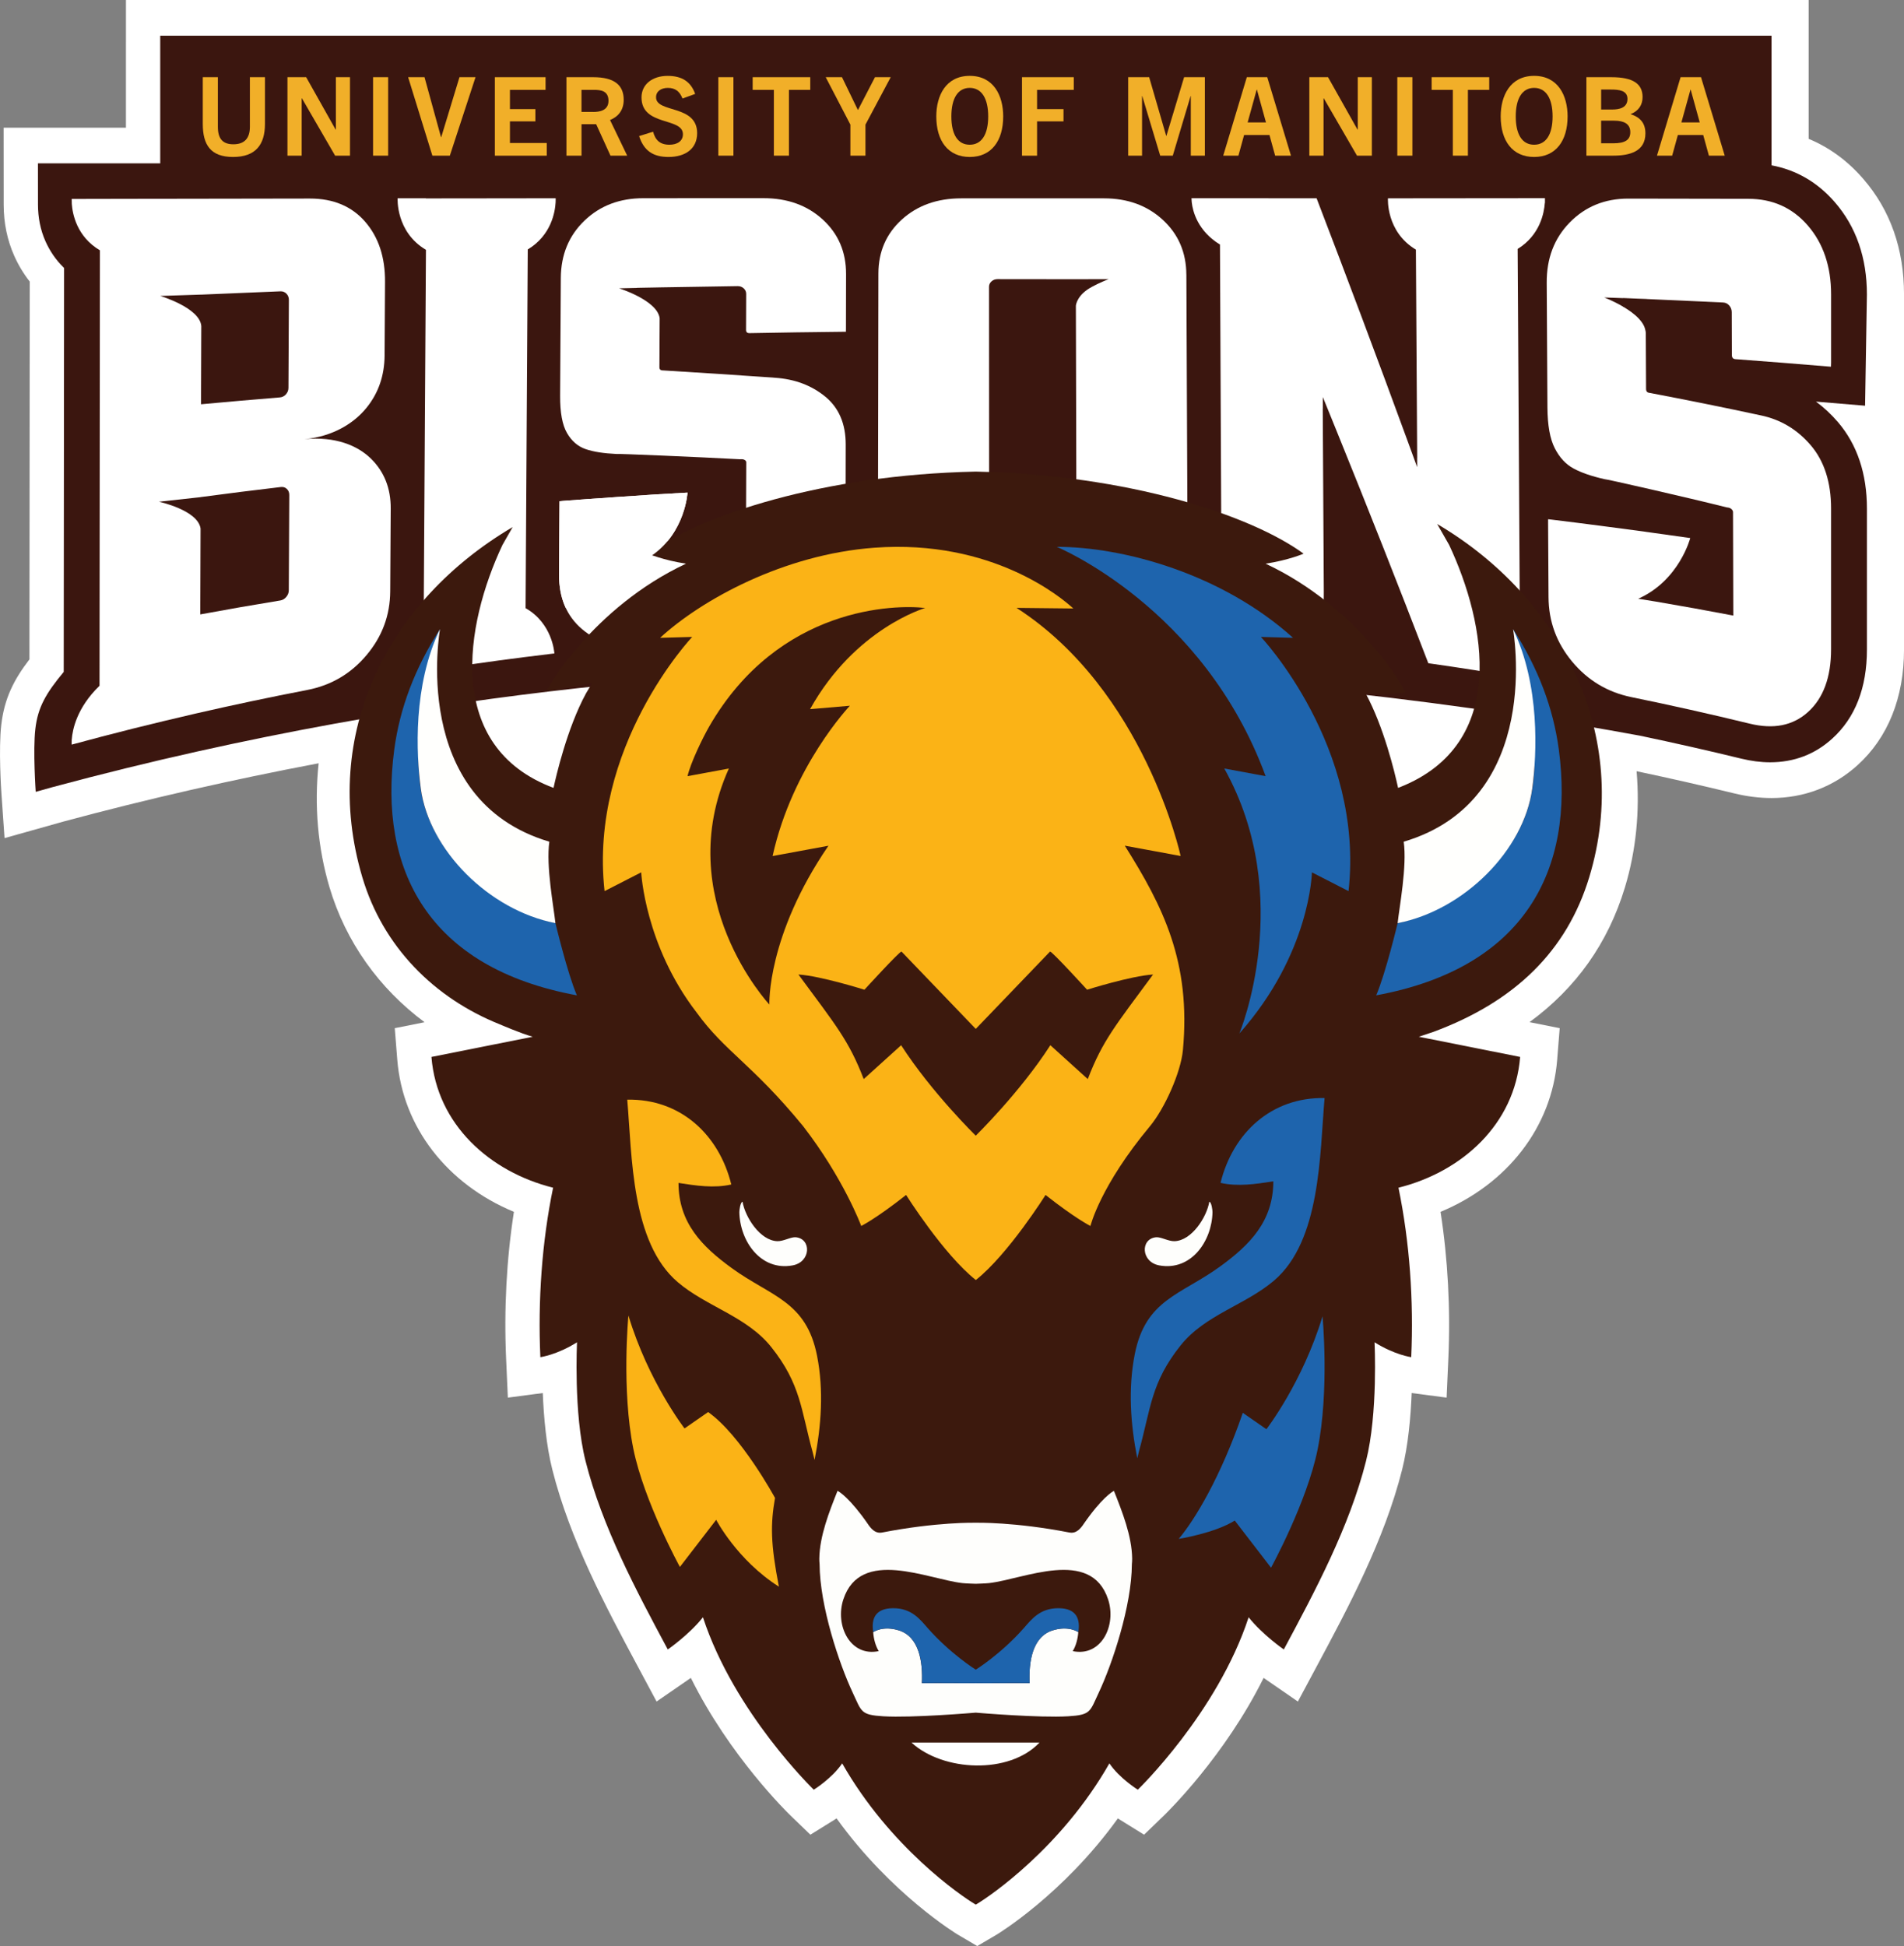 <?xml version="1.0" encoding="UTF-8"?>
<svg id="Layer_2" data-name="Layer 2" xmlns="http://www.w3.org/2000/svg" viewBox="0 0 873.75 893.01">
  <rect x="0" y="0" width="873.75" height="893.01" fill="#808080" stroke="none"/>
  <defs>
    <style>
      .cls-1 {
        fill: #fbb316;
      }

      .cls-2 {
        fill: #3b160f;
      }

      .cls-3 {
        fill: #1e64ad;
      }

      .cls-4 {
        fill: #3c190d;
      }

      .cls-5 {
        fill: #f1af29;
      }

      .cls-6 {
        fill: #fff;
      }

      .cls-7 {
        fill: #fffffd;
      }

      .cls-8 {
        fill: #fefefc;
      }
    </style>
  </defs>
  <g id="Layer_1-2" data-name="Layer 1">
    <g>
      <path class="cls-6" d="M439.61,887.8c-.4-.24-30.59-18.47-55.7-53.38-.52.35-.93.6-1.19.76l-10.83,6.72-9.17-8.85c-1.34-1.29-27.91-27.2-45.69-63.11-.3.22-.52.37-.64.45l-15.08,10.4-8.65-16.15c-14.53-27.12-31.01-57.86-39.18-90.22-2.79-11.03-3.95-24.12-4.39-35.19l-16.03,2.11-.8-17.83c-1.02-22.77.21-45.8,3.58-67.43-30.57-12.67-51.05-38.81-53.52-69.76l-1.16-14.52,13.68-2.73c-20.9-15.51-36.23-36.99-43.62-61.89-5.38-18.14-7.05-37.48-4.99-56.93-39.57,7.48-78.87,16.45-117.13,26.75l-27.01,7.59-1.4-20.07c-.15-2.09-1.39-20.78-.1-31.9,1.42-12.23,5.82-20.79,12.92-30.04l.15-173.36c-2.83-3.59-5.21-7.54-7.11-11.8-3.22-7.21-4.85-15.11-4.86-23.48l-.03-35.34h56.14V0h772.19v63.71c9.5,3.94,17.9,10.09,25.07,18.38,12.4,14.3,18.7,32.15,18.7,53.03v162.95c0,22.06-7.37,40.4-21.31,53.03-10.87,9.87-24.54,15.1-39.51,15.1-5.54,0-11.31-.72-17.16-2.15-14.39-3.51-29.44-6.93-44.74-10.16,1.55,18.35-.25,36.48-5.38,53.39-7.73,25.49-22.4,46.15-43.77,61.76l13.86,2.76-1.16,14.52c-2.47,30.95-22.95,57.09-53.52,69.76,3.36,21.63,4.6,44.66,3.58,67.43l-.8,17.83-16.03-2.11c-.44,11.07-1.61,24.15-4.39,35.19-8.17,32.36-24.65,63.1-39.18,90.22l-8.65,16.15-15.08-10.4c-.12-.08-.34-.23-.64-.45-17.78,35.91-44.35,61.81-45.69,63.11l-9.17,8.85-10.83-6.72c-.26-.16-.66-.42-1.19-.76-25.11,34.91-55.29,53.14-55.64,53.34l-8.89,5.24-8.84-5.2Z"/>
      <path class="cls-2" d="M833.33,184.29c1.34.11,22.56,1.88,22.56,1.88l.84-51.05c0-16.82-4.95-31.06-14.7-42.31-7.92-9.15-17.67-14.82-29.06-16.95V16.38H73.53v58.58c-35.12,0-56.12,0-56.12,0l.02,18.95c0,5.78,1.08,11.54,3.44,16.82,1.85,4.13,4.54,8.38,8.54,12.24l-.17,185.36c-8.17,9.82-11.87,16.23-13.02,26.16-1.15,9.93.17,28.87.17,28.87l7.74-2.17c181.51-48.87,332-54.15,388.27-54.15,10.53,0,18.32.18,23.03.33,2.27.16,9.7.25,11.07.25,123.55.92,234.63,16.8,306.08,29.97,15.84,3.33,31.47,6.87,46.45,10.52,4.58,1.12,9.04,1.69,13.27,1.69,10.99,0,20.58-3.65,28.51-10.86,10.57-9.58,15.93-23.34,15.93-40.89v-64.66c0-16.01-4.47-29.36-13.28-39.67-3.1-3.62-6.48-6.77-10.13-9.44Z"/>
      <g>
        <path class="cls-6" d="M241.19,279.06c.33-54.87.67-109.73,1-164.6,10.81-6.47,12.54-17.27,12.78-21.6,0,0,0,0,0,0,0-.03,0-.07,0-.1.06-1.11.02-1.77.02-1.77h-12.95c-.23.01-.45.01-.68.01-14.92.01-29.85.03-44.77.05-.39,0-.78,0-1.17,0v-.06h-12.95s-.92,15.43,13,23.64c0,0-.68,110.67-1.03,167.43-14.55,14.08-13.32,28.25-13.32,28.25l.19-.07s0,.05,0,.07c4.64-.78,9.29-1.54,13.93-2.28,14.91-2.37,29.86-4.51,44.82-6.42,4.55-.58,9.11-1.14,13.67-1.68l.68-.06-.05-.44s-.9-13.45-13.19-20.37Z"/>
        <path class="cls-6" d="M544.42,126.07c-.04-10.19-3.65-18.61-10.82-25.2-7.17-6.59-16.15-9.85-26.96-9.85h-65.53c-11.03,0-20.11,3.24-27.26,9.72-7.15,6.49-10.74,14.76-10.75,24.78-.07,43.84-.15,87.69-.22,131.53-.02,10.03,3.51,18.2,10.59,24.55,7.08,6.36,16.3,9.47,27.65,9.47,21.93,0,43.86.49,65.78,1.46,11.12.49,20.27-2.24,27.43-8.38,7.16-6.13,10.71-14.29,10.67-24.48-.19-44.54-.38-89.07-.57-133.61ZM501.05,131.65c-6.49,3.46-7.33,7.94-7.33,8.77.09,36.98.18,73.95.28,110.93,0,.99-.38,1.81-1.14,2.48-.76.67-1.69.98-2.77.95-13.39-.39-18.86-.63-32.26-.73-1.09,0-2.02-.35-2.78-1.05-.77-.69-1.14-1.52-1.14-2.51-.02-39.62-.03-79.25-.05-118.87,0-.98.37-1.81,1.14-2.5.76-.68,1.67-1.03,2.76-1.03,14.47.02,36.05.04,36.05.04l14.93-.04s-4.63,1.83-7.68,3.55Z"/>
        <path class="cls-6" d="M790.81,138.82c1.07.05,1.99.51,2.75,1.38.76.87,1.14,1.9,1.14,3.09.02,6.54.04,13.08.06,19.62,0,1.19.54,1.82,1.62,1.9,14.11,1.05,28.21,2.16,42.3,3.34.54.04,1.55.13,1.55.13,0,0,.06-1.23.06-1.86,0-10.46,0-20.93,0-31.39,0-12.71-3.56-23.32-10.69-31.55-7.13-8.24-16.23-12.23-27.26-12.25-18.38-.03-36.76-.06-55.15-.09-10.82-.01-19.77,3.71-26.86,10.97-7.09,7.27-10.61,16.43-10.54,27.67.11,19.07.22,38.14.33,57.21.05,8.16,1.16,14.37,3.35,18.66,2.18,4.29,5.06,7.41,8.63,9.33,3.57,1.93,8.27,3.55,14.09,4.87.21-.2,37.93,8.39,56.19,12.97.21.03.43.06.64.09.64.09,1.18.34,1.61.76.43.42.65.87.65,1.34.04,15.82.09,31.64.13,47.46-11.78-2.25-23.58-4.38-35.4-6.39-.97-.17-7.07-1.15-8.25-1.33,18.87-8.33,23.89-27.85,23.89-27.85l-17.5-2.45c-1.26-.18-7.07-.99-7.07-.99,0,0-26.02-3.46-39.05-5.02-.54-.06-1.6-.18-1.6-.18,0,0-.02,1.09-.01,1.64.07,11.35.13,22.71.2,34.06.06,11.24,3.68,21.03,10.83,29.63,7.15,8.59,16.21,14.05,27.17,16.3,18.15,3.72,36.25,7.77,54.29,12.17,10.89,2.66,19.82.99,26.84-5.38,7.02-6.36,10.53-16,10.53-28.72,0-21.55,0-43.1,0-64.66,0-11.96-3.11-21.7-9.33-28.98-6.23-7.29-13.86-11.81-22.89-13.7-16.99-3.66-34.01-7.1-51.06-10.33-1.08-.09-1.62-.7-1.62-1.85-.04-8.59-.08-17.19-.12-25.78,0-.46-.02-.91-.05-1.35l-.05,1.5c.08-4.75-5.11-8.98-10.09-11.95-.08,0-.15-.01-.23-.02,0-.04,0-.08,0-.12-4.46-2.63-8.67-4.22-8.67-4.22l8.65.31v-.05c2.27.09,4.55.2,6.82.29l4.06.14v.03c11.7.5,23.4,1.03,35.1,1.59Z"/>
        <path class="cls-6" d="M350.36,90.93c-18.38,0-36.77.02-55.15.03-10.82,0-19.81,3.39-26.98,10.27-7.18,6.87-10.8,15.68-10.87,26.3-.11,18.01-.21,36.02-.32,54.03-.04,7.71,1,13.42,3.15,17.13,2.14,3.71,5,6.18,8.57,7.4,3.57,1.23,8.28,1.96,14.13,2.23.22-.21,38.17,1.42,56.63,2.42.21,0,.43-.02.65-.02.65-.02,1.19.1,1.63.39.43.28.65.63.65,1.03-.05,13.33-.1,26.67-.15,40-11.97.59-23.93,1.31-35.88,2.13-1.09.07-7.18.58-7.18.58,15.29-10.63,16.27-28.81,16.27-28.81l-.48.03h0c-4.67.25-9.34.52-14.01.8-1.49.09-31,2.05-42.63,2.98-.52.04-1.62.15-1.62.15,0,0-.01,1-.01,1.54-.06,10.72-.13,21.45-.19,32.17-.06,10.63,3.46,18.99,10.59,25.04,7.12,6.06,16.23,8.46,27.32,7.41,18.38-1.73,36.78-3.12,55.19-4.17,11.12-.63,20.29-4.33,27.49-11.15,7.21-6.82,10.82-15.24,10.84-25.35.03-17.16.07-34.32.1-51.48.02-9.52-3.12-16.86-9.4-22.02-6.29-5.15-13.98-8.05-23.09-8.65-17.14-1.22-34.26-2.33-51.38-3.37-1.09.04-1.62-.45-1.62-1.47.04-7.49.08-14.97.11-22.46-.54-4.31-5.62-7.87-10.34-10.29h0c-4.29-2.2-8.29-3.45-8.29-3.45l8.31-.19v-.04c3.07-.06,6.13-.11,9.2-.17l.84-.02h0c12.03-.22,24.06-.42,36.09-.58,1.08-.01,2,.33,2.76,1.02.76.7,1.13,1.54,1.13,2.54-.02,5.51-.04,11.03-.06,16.54,0,1.01.53,1.49,1.62,1.47,14.2-.27,28.4-.48,42.6-.62.5,0,1.61-.02,1.61-.02,0,0,.01-.95.02-1.48.02-8.33.03-16.67.05-25,.02-10.12-3.53-18.43-10.66-24.98-7.12-6.54-16.2-9.83-27.23-9.83Z"/>
        <path class="cls-6" d="M179.3,233.42c.06-9.35-2.98-16.98-9.09-22.98-6.12-5.99-16.29-10.28-30.53-8.91,0,.06,0,.11,0,.14,0,.07,0,.09,0,0h0s0-.06,0-.14c13.37-1.26,22.85-7.48,28.4-14.27,5.55-6.79,8.35-14.81,8.41-24.19.07-11.24.13-22.47.2-33.71.07-11.34-2.96-20.48-9.08-27.57-6.12-7.08-14.59-10.69-25.4-10.68-12.33.02-24.65.04-36.98.06h0c-4.54,0-9.08.01-13.62.02-4.18,0-8.35.02-12.52.02-1.77,0-3.54,0-5.32,0h0c-8.97.02-17.95.03-26.92.05-4.65,0-9.3.02-13.95.03,0,0,.02,1.96.05,2.33.34,4.61,2.31,14.99,12.9,21.24-.06,66.61-.12,133.22-.18,199.83h0c-10.49,10.1-12.43,20.26-12.74,24.69-.01.02-.02.04-.03.06v.47c-.06,1.13,0,1.77,0,1.77,4.57-1.24,9.14-2.46,13.71-3.65,9.51-2.49,19.05-4.87,28.6-7.16,4.62-1.11,9.25-2.2,13.87-3.27.42-.1.83-.2,1.25-.29,16.84-3.86,33.74-7.43,50.67-10.7,10.98-2.12,20.05-7.48,27.22-16.01,7.16-8.53,10.79-18.22,10.85-29.32.08-12.63.15-25.25.23-37.88ZM139.68,201.38s0-.03,0,0h0ZM139.68,201.39h0c0-.09,0-.07,0,0ZM92.42,135.19h0c12.09-.53,24.18-1.04,36.28-1.51,1.08-.04,1.99.32,2.75,1.08.75.77,1.12,1.71,1.12,2.84-.07,13.46-.14,26.92-.2,40.38,0,1.13-.39,2.12-1.15,2.97-.76.86-1.68,1.32-2.76,1.41-12.08.99-24.15,2.04-36.21,3.15.04-11.97.08-23.94.13-35.91-.74-8.39-18.84-13.8-18.84-13.8l18.89-.62ZM132.53,270.85c0,1.13-.39,2.15-1.15,3.06-.76.92-1.68,1.46-2.75,1.63-12.26,2-24.51,4.14-36.73,6.4.05-13.13.09-26.26.14-39.4-1.2-8.44-19.09-12.31-19.09-12.31l19.14-2.1v-.03c12.25-1.63,24.52-3.18,36.8-4.62,1.07-.13,1.99.16,2.74.87.75.71,1.12,1.62,1.12,2.75-.07,14.58-.15,29.16-.22,43.75Z"/>
        <path class="cls-6" d="M148.52,201.67s0-.09,0-.14c0,.07,0,.11,0,.14h0Z"/>
        <path class="cls-6" d="M697.47,284.96c-.34-56.91-.68-113.82-1.02-170.73,10.28-6.32,12.15-16.57,12.47-21.06.02-.03.04-.06.06-.09,0-.35,0-.69,0-1.04.02-.7,0-1.1,0-1.1,0,0-67.47.07-72.01.07v.04h-.04s-.96,15.27,12.83,23.5c.2,31.84.39,63.67.59,95.51,0,0-.01,0-.02,0v4.3l-4.11-11.27c-14.02-38.35-28.04-75.62-42.03-112.1-14.49-.01-28.98-.02-43.46-.03h0s-13.94,0-13.94,0h-.01c0,.6.13,1.98.13,1.98.46,3.96,2.65,13.01,12.94,19.28.24,52.98.48,105.97.72,158.95-13.14,7.45-13.26,21.89-13.26,21.89l12.29.87c.68.05,1.37.1,2.05.15,15.02,1.17,30.69,2.75,45.68,4.37l.17-26.76c-.15-26.02-.3-52.05-.45-78.07h0c-.01-2.02-.02-4.04-.03-6.06.01,0,.02,0,.03,0v-5.37l2.23,5.48s0,0,0,0c1.06,2.61,2.13,5.24,3.19,7.87l1.22,3h0c13.92,34.33,27.85,69.5,41.77,105.8,13.75,1.95,27.48,4.09,41.19,6.42l13.54,1.83s1.44-12.48-12.73-27.62Z"/>
      </g>
      <g>
        <path class="cls-5" d="M114.67,35.42h6.92v21.46c0,9.53-4.31,15.15-14.64,15.15s-13.89-5.62-13.89-15.15v-21.46h6.92v22.77c0,5.42,2.16,8.02,7.12,8.02s7.57-2.61,7.57-8.02v-22.77Z"/>
        <path class="cls-5" d="M153.79,71.43l-15.25-26.33h-.1v26.33h-6.52v-36.01h8.58l13.54,24.07h.1v-24.07h6.47v36.01h-6.82Z"/>
        <path class="cls-5" d="M171.2,71.43v-36.01h6.92v36.01h-6.92Z"/>
        <path class="cls-5" d="M198.42,71.43l-11.13-36.01h7.52l7.57,27.53h.1l8.37-27.53h7.37l-11.79,36.01h-8.02Z"/>
        <path class="cls-5" d="M227.09,71.43v-36.01h23.27v5.82h-16.35v8.83h11.68v5.62h-11.68v9.93h16.9v5.82h-23.82Z"/>
        <path class="cls-5" d="M280.15,71.43l-6.57-14.44h-6.72v14.44h-6.92v-36.01h12.29c9.53,0,13.99,3.51,13.99,10.38,0,4.71-2.46,7.72-6.27,9.28l7.87,16.35h-7.67ZM272.27,51.37c2.61,0,6.97-.5,6.97-5.12s-3.61-5.02-6.62-5.02h-5.77v10.13h5.42Z"/>
        <path class="cls-5" d="M313.2,45.2c-1.3-3.31-3.36-4.86-6.72-4.86-3.11,0-5.42,1.55-5.42,4.31,0,7.32,18.86,3.21,18.86,16.45,0,7.17-5.42,10.93-13.14,10.93-6.97,0-11.28-2.76-13.49-9.58l6.42-2.01c1,3.86,3.21,5.97,7.47,5.97,3.61,0,6.22-1.65,6.22-4.81,0-7.92-19.01-3.51-19.01-16.9,0-6.02,5.01-9.88,11.99-9.88,6.52,0,10.63,2.61,12.64,8.28l-5.82,2.11Z"/>
        <path class="cls-5" d="M329.65,71.43v-36.01h6.92v36.01h-6.92Z"/>
        <path class="cls-5" d="M355.13,71.43v-30.19h-9.73v-5.82h26.43v5.82h-9.78v30.19h-6.92Z"/>
        <path class="cls-5" d="M390.25,71.43v-14.24l-11.33-21.77h7.47l7.27,15h.1l7.77-15h7.22l-11.59,21.77v14.24h-6.92Z"/>
        <path class="cls-5" d="M429.67,53.42c0-9.58,4.41-18.61,15.35-18.61s15.35,9.03,15.35,18.61c0,11.23-5.42,18.61-15.35,18.61s-15.35-7.37-15.35-18.61ZM453.49,53.42c0-8.23-3.01-13.09-8.48-13.09s-8.43,4.86-8.43,13.09,2.91,12.99,8.43,12.99,8.48-4.81,8.48-12.99Z"/>
        <path class="cls-5" d="M468.99,71.43v-36.01h23.77v5.82h-16.85v8.83h12.14v5.62h-12.14v15.75h-6.92Z"/>
        <path class="cls-5" d="M546.46,71.43v-27.33h-.1l-8.17,27.33h-5.77l-8.23-27.33h-.1v27.33h-6.37v-36.01h9.63l7.82,26.93h.1l8.12-26.93h9.53v36.01h-6.47Z"/>
        <path class="cls-5" d="M585.17,71.43l-2.61-9.48h-11.64l-2.61,9.48h-6.97l10.83-36.01h9.38l10.88,36.01h-7.27ZM572.53,56.18h8.43l-4.16-15.05h-.1l-4.16,15.05Z"/>
        <path class="cls-5" d="M622.73,71.43l-15.25-26.33h-.1v26.33h-6.52v-36.01h8.58l13.54,24.07h.1v-24.07h6.47v36.01h-6.82Z"/>
        <path class="cls-5" d="M641.23,71.43v-36.01h6.92v36.01h-6.92Z"/>
        <path class="cls-5" d="M666.71,71.43v-30.19h-9.73v-5.82h26.43v5.82h-9.78v30.19h-6.92Z"/>
        <path class="cls-5" d="M688.67,53.42c0-9.58,4.41-18.61,15.35-18.61s15.35,9.03,15.35,18.61c0,11.23-5.42,18.61-15.35,18.61s-15.35-7.37-15.35-18.61ZM712.49,53.42c0-8.23-3.01-13.09-8.48-13.09s-8.43,4.86-8.43,13.09,2.91,12.99,8.43,12.99,8.48-4.81,8.48-12.99Z"/>
        <path class="cls-5" d="M728,71.43v-36.01h11.44c10.03,0,14.34,3.06,14.34,9.13,0,3.56-1.81,6.37-5.42,7.77v.1c4.66,1.5,6.72,4.41,6.72,8.78,0,8.23-7.02,10.23-14.84,10.23h-12.24ZM739.83,50.26c3.01,0,7.02-.65,7.02-4.86,0-3.91-3.91-4.31-7.52-4.31h-4.56v9.18h5.07ZM740.28,65.76c5.72,0,7.87-1.71,7.87-5.12,0-3.81-2.91-5.27-7.37-5.27h-6.02v10.38h5.52Z"/>
        <path class="cls-5" d="M784.22,71.43l-2.61-9.48h-11.64l-2.61,9.48h-6.97l10.83-36.01h9.38l10.88,36.01h-7.27ZM771.59,56.18h8.43l-4.16-15.05h-.1l-4.16,15.05Z"/>
      </g>
      <g>
        <path class="cls-4" d="M659.53,240.45l5.49,9.61c17.01,36.27,27.22,91.36-22.52,111.13l-.92.35-.14-.66c-1.33-6.08-6.37-27.3-14.73-42.67,4.63.35,11.14.48,18.28-.45.42-.51-21.12-38.93-64.2-59.1,10.62-1.63,17.44-4.59,17.44-4.59-24.34-17.78-80.5-36.16-150.08-37.66h-.33s-.36,0-.36,0c-69.58,1.5-125.74,19.88-150.08,37.66,0,0,6.82,2.96,17.44,4.59-43.08,20.18-64.54,58.3-64.12,58.81,0,0,2.23-1.15,4.3-1.05.68.03,15.91-2.96,16.71-2.93l-2.81,4.72c-8.71,16.01-13.81,38.37-14.88,43.33-50.22-18.8-40.7-74.77-23.44-111.48l4.68-8.19c-57,33.53-88.55,94.72-69,160.64,9.48,31.97,33.06,55.51,62.99,67.49,0,0,9.87,4.28,15.23,5.74l-46.49,9.26c2.48,31.03,26.81,52.75,55.83,60.01-5.17,25.06-7.01,51.92-5.85,77.76,0,0,7.56-.99,16.83-6.83,0,0-1.64,32.51,3.9,54.46,7.64,30.25,23.31,59.58,37.74,86.5,0,0,9.73-6.71,16.14-14.77,14.38,43.9,50.86,79.12,50.86,79.12,0,0,8.41-5.22,13.04-12.08,21.97,38.59,54.73,60.9,60.79,64.5l.52.31.52-.31c6.05-3.6,38.82-25.91,60.79-64.5,4.63,6.87,13.04,12.08,13.04,12.08,0,0,36.48-35.22,50.86-79.12,6.41,8.06,16.14,14.77,16.14,14.77,14.43-26.92,30.1-56.25,37.74-86.5,5.54-21.95,3.9-54.46,3.9-54.46,9.27,5.83,16.83,6.83,16.83,6.83,1.16-25.84-.68-52.7-5.85-77.76,29.02-7.25,53.35-28.98,55.83-60.01l-46.49-9.26,6.73-2.25c37.25-13.81,61.17-37,71.48-70.98,19.69-64.92-12.82-128.54-69.81-162.07Z"/>
        <path class="cls-6" d="M477.04,799.6c-13.84,14.74-44.29,13.35-58.78,0h58.78Z"/>
        <path class="cls-1" d="M287.85,504.61c2.22,25.9,1.78,65.49,23.17,83.74,13.24,11.3,31.68,15.69,42.93,29.81,13.6,17.07,13.6,28.78,19.01,48.29.21.76.85,3.47.85,3.47,3.09-15.71,4.26-31.96,1.14-47.78-4.97-25.18-21.08-27.12-39.13-40.22-13.68-9.93-24.44-20.81-24.45-39.1,7.95,1.24,16.28,2.52,24.22.71-5.62-22.85-23.34-39.39-47.74-38.92Z"/>
        <path class="cls-8" d="M340.75,551.45c-1.05.23-1.47,4.01-1.46,4.77.24,13.27,9.79,27.14,24.44,24.44,8.42-1.55,8.74-12.22,1.46-12.91-2.27-.21-5.68,1.91-8.53,1.8-7.89-.32-14.7-11.01-15.91-18.1Z"/>
        <path class="cls-8" d="M554.96,551.45c1.05.23,1.47,4.01,1.46,4.77-.24,13.27-9.79,27.14-24.44,24.44-8.42-1.55-8.74-12.22-1.46-12.91,2.27-.21,5.68,1.91,8.53,1.8,7.89-.32,14.7-11.01,15.91-18.1Z"/>
        <path class="cls-1" d="M288.38,603.67c9.19,30.41,25.76,51.8,25.76,51.8l10.82-7.51c15.02,10.53,30.7,39.41,30.7,39.41-2.11,12.05-2.07,20.93,1.78,40.72-19.22-12.24-28.78-30.69-28.78-30.69l-16.65,21.63s-16.52-30.14-21.37-54.23c-5.48-27.21-2.26-61.13-2.26-61.13Z"/>
        <path class="cls-3" d="M195.46,371.99c8.66,25.39,33.44,45.64,59.43,51.62,0,0,5.57,23.27,9.84,33.13-68.33-12.58-91.16-57.72-83.8-112.82,2.52-18.88,9.41-37.23,20.97-55.19,0,0-16.94,52.47-6.44,83.27Z"/>
        <path class="cls-7" d="M252.09,386.24c-1.58,11.22,2.01,29.99,2.79,37.36-30.45-5.94-57.98-33.49-61.78-61.81-2.14-15.98-3.59-47.29,8.78-73.08.25-.51-14.65,78.26,50.2,97.52Z"/>
        <path class="cls-3" d="M700.81,371.99c-8.66,25.39-33.44,45.64-59.43,51.62,0,0-5.57,23.27-9.84,33.13,68.33-12.58,91.16-57.72,83.8-112.82-2.52-18.88-9.41-37.23-20.97-55.19,0,0,16.94,52.47,6.44,83.27Z"/>
        <path class="cls-7" d="M644.17,386.25c1.58,11.22-2.01,29.99-2.79,37.36,30.45-5.94,57.98-33.49,61.78-61.81,2.14-15.98,3.59-47.29-8.78-73.08-.25-.51,14.65,78.26-50.2,97.52Z"/>
        <path class="cls-3" d="M606.91,604.03c-9.19,30.41-25.76,51.8-25.76,51.8l-10.82-7.51c-10.17,29.42-21.91,48.93-29.4,57.83.13-.01,16.46-2.6,25.7-8.4l16.65,21.63s16.52-30.14,21.37-54.23c5.48-27.21,2.26-61.13,2.26-61.13Z"/>
        <path class="cls-1" d="M541.8,392.79s-16.46-75.94-75.32-113.85l26.06.28c-5.09-4.71-37.02-31.86-91.23-27.89-41.78,3.06-79.48,23.97-98.39,41.35l14.73-.41s-47.58,50.34-40.21,116.64l16.81-8.61s1.66,33.47,25.43,64.31c0,.01.02.02.02.03,13.09,18.09,25.4,23.51,48.87,52.15h0c18.57,24.04,26.6,45.58,26.64,45.78,0,0,6.72-3.29,20.61-14.24,0,0,17.1,27.24,31.99,39.04,14.89-11.8,31.99-39.04,31.99-39.04,13.89,10.95,20.61,14.24,20.61,14.24.04-.21,4.58-18.52,27.31-45.78,6.65-7.98,14.15-24.57,15.12-34.91,3.77-40.37-9.11-65.92-26.67-93.82l25.63,4.73ZM371.72,325.42l18.3-1.57s-26.37,27.69-35.47,68.97l25.63-4.73c-28.34,41.37-27.12,72.86-27.12,72.86,0,0-45.43-48.64-18.58-108.29l-18.97,3.51c1.43-6.19,6.77-17.21,9.88-22.68,31.99-55.57,85.98-56.11,99.19-54.49,0,0-32.13,9.26-52.84,46.42Z"/>
        <path class="cls-4" d="M498.87,454.16s-16.12-17.67-17.01-17.51l-34.08,35.49-34.08-35.49c-.88-.16-17.01,17.51-17.01,17.51,0,0-20.19-6.36-30.29-6.98,17.24,23.4,23.11,30.22,29.96,47.98l17.17-15.53c13.94,21.64,34.24,41.51,34.24,41.51,0,0,20.3-19.86,34.24-41.51l17.17,15.53c6.85-17.76,12.72-24.57,29.96-47.98-10.1.62-30.29,6.98-30.29,6.98Z"/>
        <polygon class="cls-8" points="511.12 682.07 511.12 682.07 511.12 682.07 511.12 682.07"/>
        <path class="cls-8" d="M511.19,684.11s-.05.03-.07.04c-.64.33-5.54,3.18-13.9,15.27-.11.17-.23.34-.35.51-.04.06-.08.12-.13.18h0c-1.54,2.1-3.43,3.63-5.93,3.14-25.17-4.91-42.68-4.5-42.91-4.5h-.09s-.04,0-.04,0h-.04s-.09,0-.09,0c-.23,0-17.74-.41-42.91,4.5-2.5.49-4.39-1.04-5.93-3.15h0c-.04-.06-.08-.12-.13-.18-.12-.17-.24-.34-.35-.51-8.36-12.09-13.26-14.94-13.9-15.27-.02-.01-.05-.03-.07-.04-3.8,9.56-8.22,20.7-8.37,31.09-.01.89.04,1.73.13,2.55.07,19.12,8.98,45.76,15.22,59.02,4.11,8.72,3.55,10.17,14.01,10.8,13.2.8,41.39-1.58,42.42-1.67,1.03.09,29.22,2.46,42.43,1.67,10.46-.63,9.91-2.08,14.01-10.8,6.24-13.25,15.15-39.89,15.22-59.02.08-.82.14-1.66.13-2.55-.14-10.39-4.57-21.53-8.37-31.09ZM492.27,757.66c1.49-2.38,2.34-5.66,2.56-8.69,0,0-4.34-3.17-11.84-.8-9.26,2.92-10.97,14.47-10.5,24.17,0,0-11.29-.07-24.72.03-13.42-.11-24.72-.03-24.72-.03.47-9.7-1.24-21.25-10.5-24.17-7.5-2.37-11.84.8-11.84.8.22,3.04,1.06,6.31,2.56,8.69-13.12,2.76-20.2-11.81-16.24-23.78,7.89-23.83,38.78-9.21,54.67-7.43,1.51.17,5.98.31,6.03.31.03,0,.02,0,.04,0,.01,0,0,0,.04,0,.05,0,4.52-.14,6.03-.31,15.89-1.78,46.78-16.41,54.67,7.43,3.96,11.97-3.12,26.54-16.24,23.78Z"/>
        <path class="cls-3" d="M485.72,737.97c-8.52-.03-12.36,5.13-15.84,9.07-10.53,11.96-22.1,19.13-22.1,19.13,0,0-11.56-7.17-22.1-19.13-3.48-3.95-7.32-9.1-15.84-9.07-8.57.03-10.03,5.31-9.11,10.99,0,0,4.34-3.17,11.84-.8,9.26,2.92,10.97,14.47,10.5,24.17,0,0,11.29-.07,24.72.03,13.42-.11,24.72-.03,24.72-.03-.47-9.7,1.24-21.25,10.5-24.17,7.5-2.37,11.84.8,11.84.8.91-5.69-.55-10.97-9.11-10.99Z"/>
        <path class="cls-3" d="M607.85,503.87c-2.22,25.9-1.78,65.49-23.17,83.74-13.24,11.3-31.68,15.69-42.93,29.81-13.6,17.07-13.6,28.78-19.01,48.29-.21.76-.85,3.47-.85,3.47-3.09-15.71-4.26-31.96-1.14-47.78,4.97-25.18,21.08-27.12,39.13-40.22,13.68-9.93,24.44-20.81,24.45-39.1-7.95,1.24-16.28,2.52-24.22.71,5.62-22.85,23.34-39.39,47.74-38.92Z"/>
        <path class="cls-3" d="M578.65,292.27l14.73.41c-32.58-29.39-77.88-41.75-108.44-41.75,0,0,67.34,27.66,95.86,105.23l-18.97-3.51c32.97,59.07,6.92,121.59,6.92,121.59,32.65-36.76,33.29-73.94,33.29-73.94l16.81,8.61c7.37-66.3-40.21-116.64-40.21-116.64Z"/>
      </g>
      <path class="cls-6" d="M299.22,254.85c15.29-10.63,16.27-28.81,16.27-28.81l-.48.03h0c-4.67.25-9.34.52-14.01.8-1.49.09-31,2.05-42.63,2.98-.52.04-1.62.15-1.62.15,0,0-.01,1-.01,1.54-.06,10.72-.13,21.45-.19,32.17-.03,5.77,1,10.87,3.08,15.29,6.69-2.15,13.42-6.59,19.64-9.74,5.41-2.74,12.8-5.26,17.18-9.93l2.78-4.47Z"/>
    </g>
  </g>
</svg>